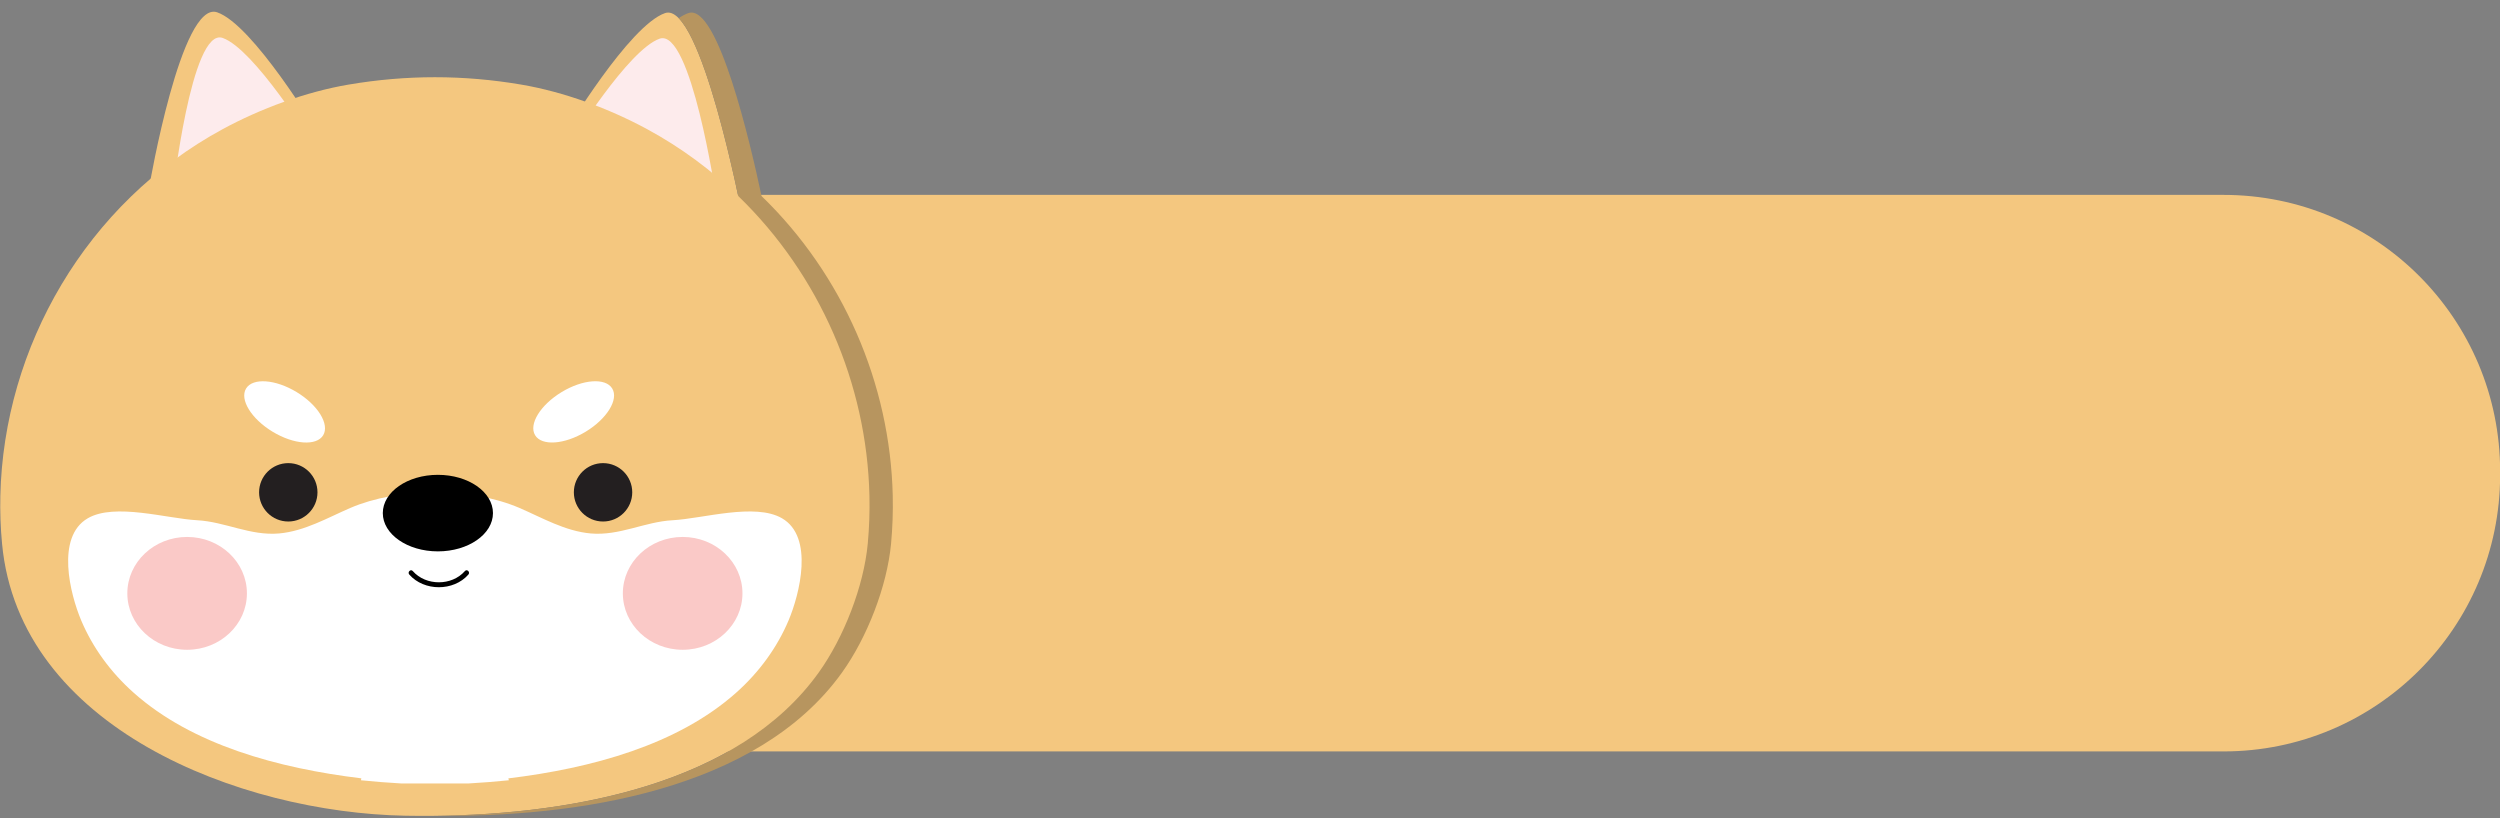 <?xml version="1.0" encoding="UTF-8"?><svg xmlns="http://www.w3.org/2000/svg" xmlns:xlink="http://www.w3.org/1999/xlink" height="245.8" preserveAspectRatio="xMidYMid meet" version="1.0" viewBox="17.7 112.0 750.8 245.8" width="750.8" zoomAndPan="magnify"><rect x="17.7" y="112.0" width="750.8" height="245.8" fill="#808080" stroke="none"/><g><g id="change1_2"><path d="M768.538,254.613c0,45.863-37.188,83.052-83.054,83.052H143.406c-45.871,0-83.054-37.188-83.054-83.052 v-1.028c0-45.869,37.184-83.055,83.054-83.055h542.078c45.865,0,83.055,37.186,83.055,83.055L768.538,254.613L768.538,254.613z" fill="#F4C77F"/></g><g><g id="change1_3"><path d="M217.432,115.932c-10.793,3.715-29.98,35.784-29.98,35.784l53.042,24.517 C240.494,176.232,228.218,112.215,217.432,115.932z" fill="#F4C77F"/></g><g id="change2_1"><path d="M189.164,154.796c0,0,17.157-27.832,26.617-31.173c9.453-3.339,16.936,47.337,16.936,47.337" fill="#FDEBEC"/></g><g id="change1_1"><path d="M82.922,115.698c-10.787-3.718-20.333,52.039-20.333,52.039l50.309-16.252 C112.897,151.485,93.71,119.414,82.922,115.698z" fill="#F4C77F"/></g><g id="change2_2"><path d="M111.192,154.564c0,0-17.161-27.834-26.624-31.173c-9.452-3.339-15.025,47.201-15.025,47.201" fill="#FDEBEC"/></g><g id="change1_4"><path d="M278.809,260.867c-1.012-44.661-25.772-87.858-66.756-110.075c-11.329-6.143-24.944-11.202-37.791-13.382 c-17.388-2.96-34.528-2.955-51.908,0c-12.845,2.18-26.461,7.239-37.793,13.382c-40.98,22.217-65.745,65.414-66.754,110.075 c-0.105,4.804,0.054,9.618,0.511,14.426c5.156,55.271,71.438,80.769,121.122,81.685c41.968,0.769,98.184-6.745,124.153-43.026 c7.53-10.521,13.513-25.867,14.713-38.658C278.75,270.485,278.919,265.671,278.809,260.867z" fill="#F4C77F"/></g><g id="change3_1"><circle cx="104.278" cy="259.852" fill="#231F20" r="8.768"/></g><g id="change3_2"><circle cx="198.808" cy="259.852" fill="#231F20" r="8.768"/></g><g><g id="change4_1"><path d="M252.557,267.651c-8.096-4.708-23.797,0.104-32.84,0.586c-8.399,0.447-15.985,4.735-24.605,3.97 c-7.682-0.682-14.626-4.736-21.354-7.641c-14.62-6.299-36.332-6.274-50.898,0c-6.73,2.904-13.675,6.959-21.353,7.641 c-8.626,0.766-16.21-3.522-24.61-3.97c-9.04-0.482-24.74-5.294-32.838-0.586c-9.661,5.621-5.299,22.794-1.967,30.682 c3.397,8.047,8.736,15.462,15.75,21.707c17.581,15.656,43.352,22.673,68.382,25.713l-0.131,0.577 c4.023,0.414,8.065,0.723,12.119,0.959h5.251h9.69h5.25c4.049-0.236,8.092-0.545,12.115-0.959l-0.154-0.568 c25.044-3.043,50.822-10.059,68.408-25.722c7.017-6.245,12.348-13.66,15.749-21.707 C257.851,290.445,262.221,273.272,252.557,267.651z" fill="#FFF"/></g><g id="change5_1"><path d="M165.748,266.096c0,6.342-7.408,11.494-16.543,11.494c-9.134,0-16.542-5.152-16.542-11.494 c0-6.354,7.408-11.496,16.542-11.496C158.34,254.6,165.748,259.742,165.748,266.096z"/></g><g id="change6_1"><ellipse cx="73.897" cy="290.199" fill="#FAC9C7" rx="17.957" ry="16.945"/></g><g id="change6_2"><path d="M240.675,290.199c0,9.357-8.042,16.945-17.958,16.945c-9.919,0-17.962-7.588-17.962-16.945 c0-9.359,8.042-16.945,17.962-16.945C232.634,273.254,240.675,280.84,240.675,290.199z" fill="#FAC9C7"/></g></g><g><g id="change5_2"><path d="M157.324,283.498c-3.944,4.507-11.716,4.5-15.663,0c-0.632-0.721-1.677,0.333-1.049,1.049 c4.45,5.075,13.313,5.083,17.76,0C159,283.83,157.955,282.777,157.324,283.498L157.324,283.498z"/></g></g><g id="change4_2"><ellipse cx="103.178" cy="235.698" fill="#FFF" rx="13.538" ry="6.961" transform="rotate(31.196 103.17 235.698)"/></g><g id="change4_3"><ellipse cx="189.992" cy="235.698" fill="#FFF" rx="13.538" ry="6.961" transform="rotate(148.804 189.99 235.696)"/></g></g><g id="change7_1"><path d="M285.809,260.867c-0.761-33.601-14.968-66.369-39.41-90.001c-3.237-15.317-13.104-57.988-21.967-54.934 c-0.917,0.315-1.894,0.839-2.915,1.526c7.625,7.769,15.136,40.42,17.881,53.408c24.441,23.632,38.648,56.401,39.41,90.001 c0.111,4.804-0.059,9.618-0.505,14.426c-1.2,12.791-7.183,28.138-14.713,38.658c-24.126,33.705-74.351,42.578-115.01,43.052 c41.72,0.476,96.478-7.382,122.01-43.052c7.53-10.521,13.513-25.867,14.713-38.658C285.75,270.485,285.919,265.671,285.809,260.867 z" fill="#B7955F"/></g></g></svg>